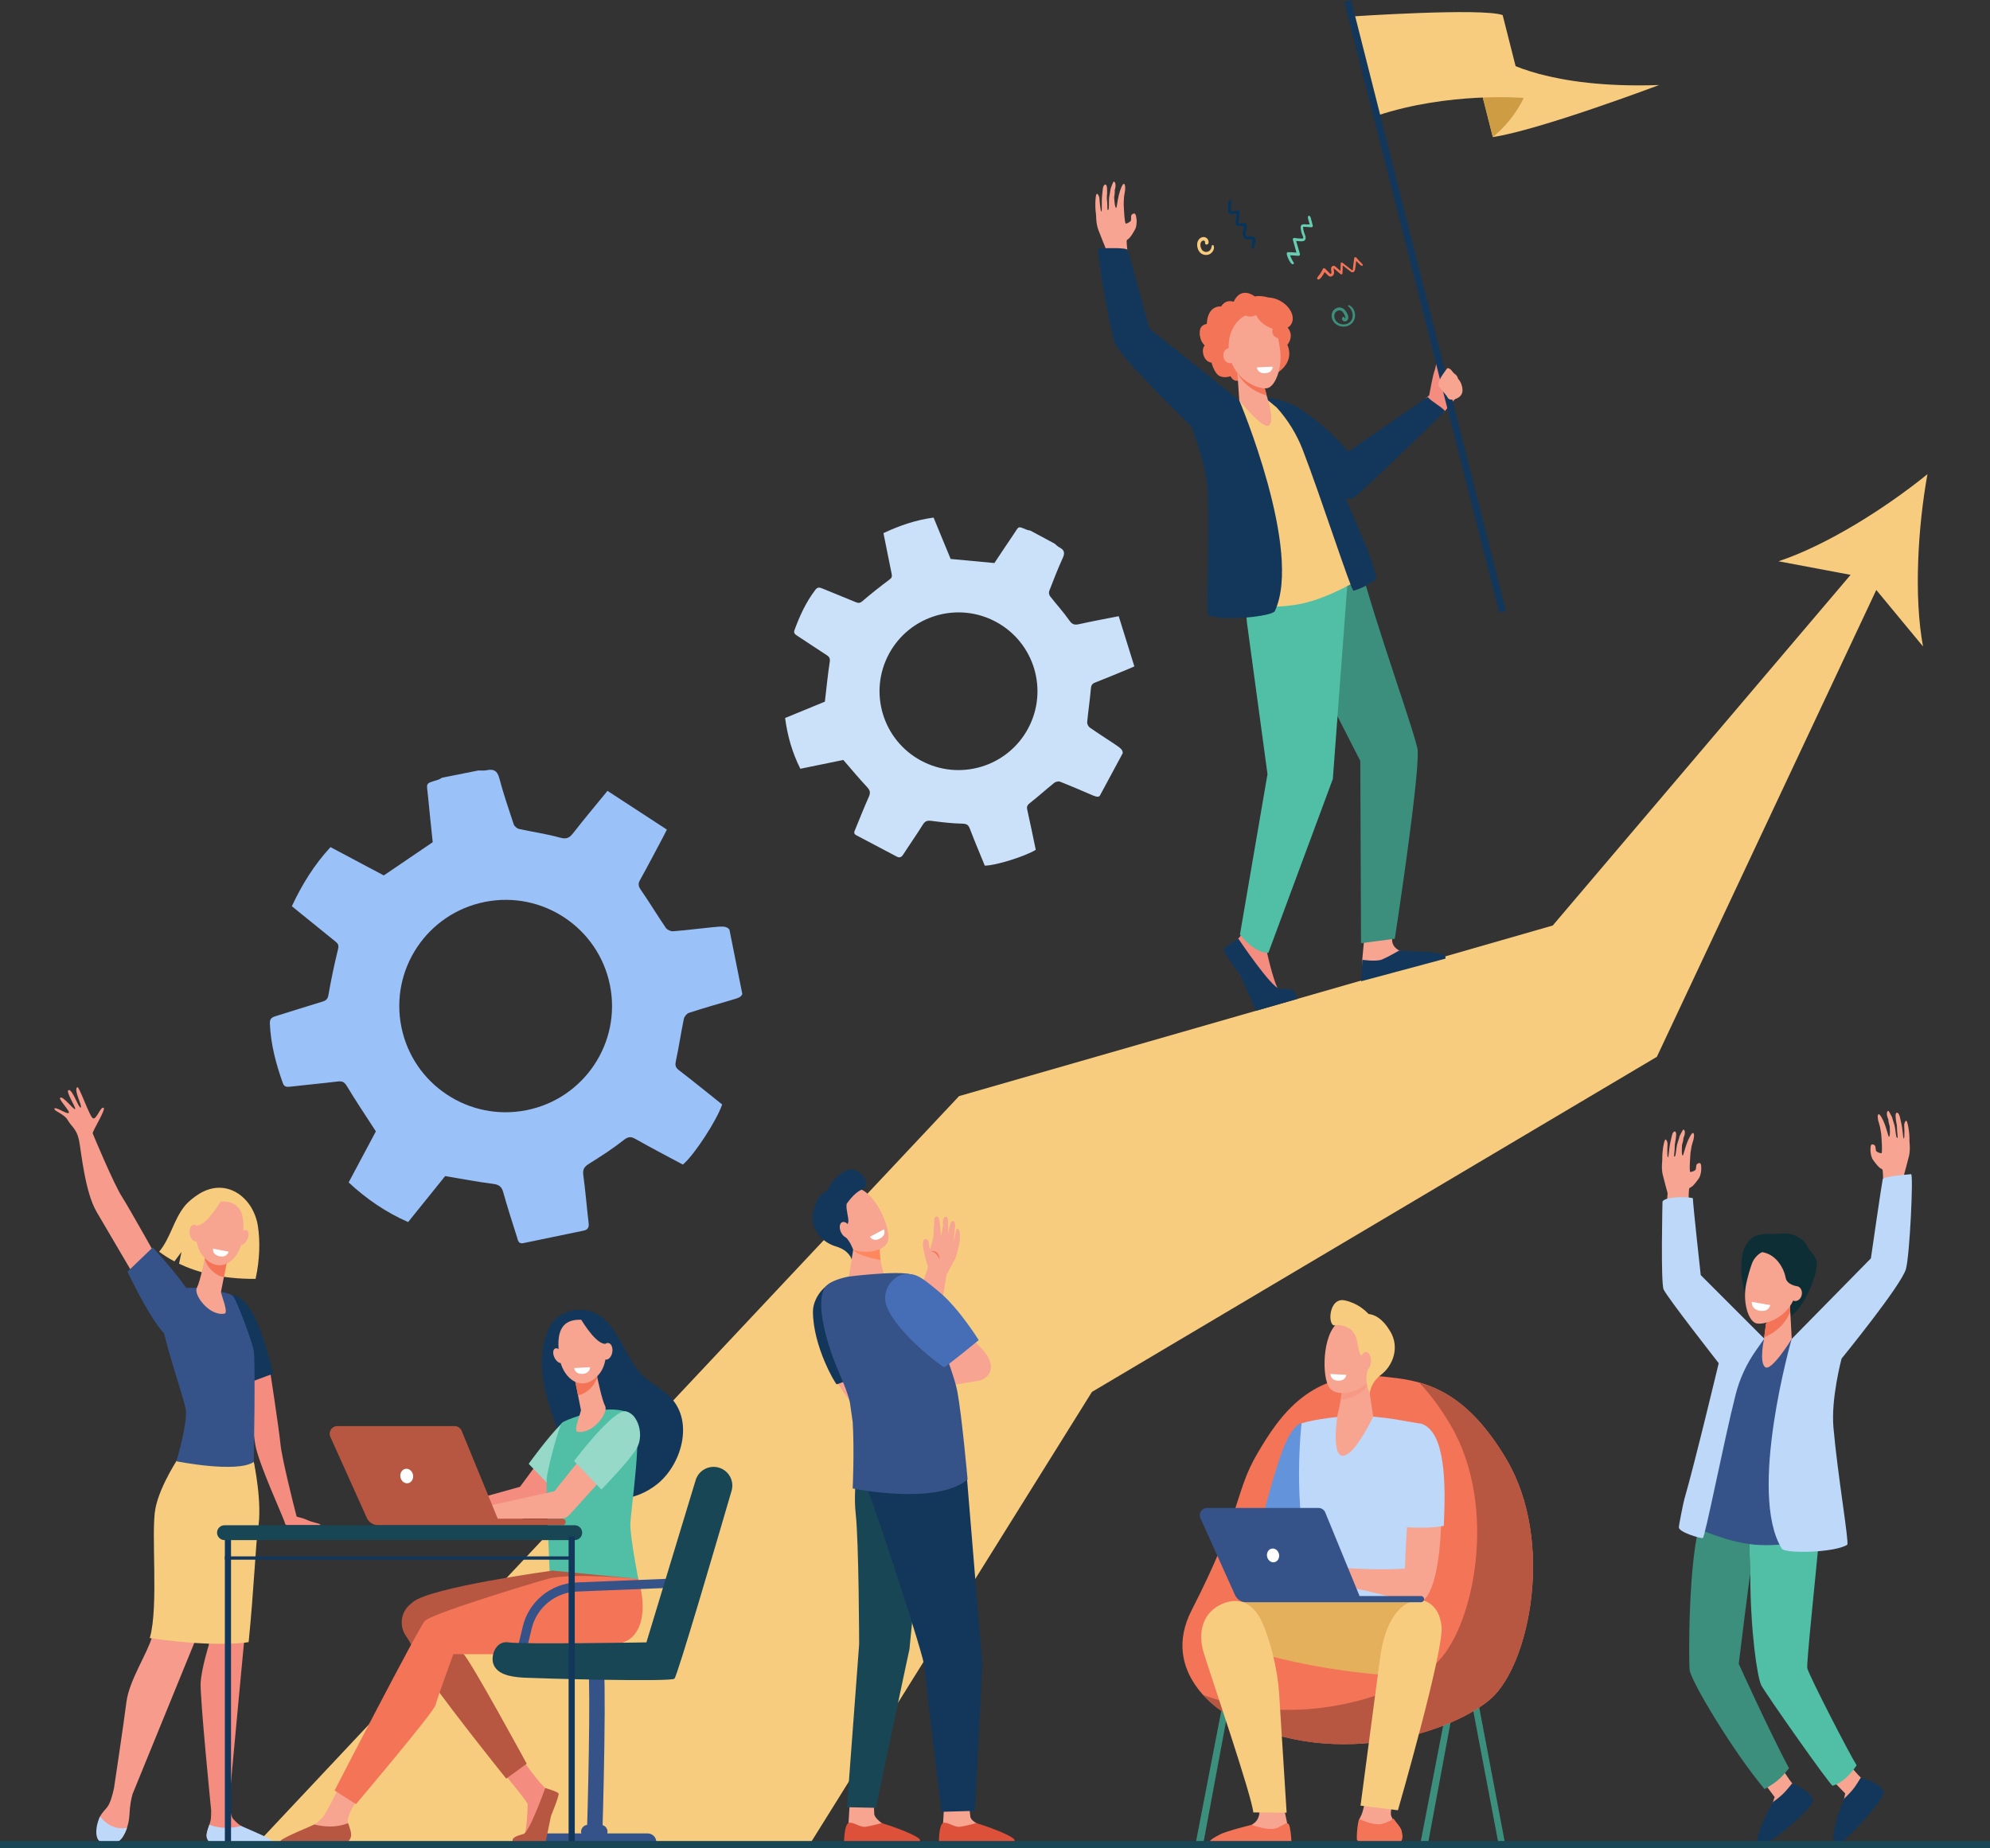 <svg width="576" height="535" viewBox="0 0 576 535" fill="none" xmlns="http://www.w3.org/2000/svg">
<rect x="0" y="0" width="576" height="535" fill="#333333" stroke="none"/>
<g clip-path="url(#clip0_16263_2)">
<path d="M557.891 137.273C545.885 147.019 528.827 157.834 514.778 162.489L535.649 166.415L449.437 267.932L277.603 317.314L74.254 533.868L234.437 533.812L316.056 402.955L479.578 305.94L543.085 170.795L556.615 187.149C553.91 172.619 555.15 152.478 557.891 137.273Z" fill="#F7CC7F"/>
<path d="M46.794 366.525C46.794 366.525 37.482 349.855 35.215 346.311C32.947 342.767 27.045 328.685 26.835 328.129C26.625 327.574 30.899 320.911 29.946 320.684C28.993 320.456 27.936 324.198 26.918 323.749C25.9 323.303 22.925 314.296 22.345 314.743C21.259 315.579 23.949 320.329 23.369 320.631C22.789 320.929 21.037 315.402 19.9 315.564C18.763 315.727 22.061 320.631 21.744 321.062C21.427 321.494 18.003 316.877 17.384 317.861C17.046 318.396 20.533 321.893 19.864 322.221C19.195 322.549 16.096 320.291 15.768 320.941C15.439 321.591 18.636 322.484 19.589 324.24C20.545 325.995 22.17 326.755 22.848 330.003C23.526 333.252 24.532 345.016 27.995 350.886C31.456 356.753 39.069 369.744 39.069 369.744L46.794 366.525Z" fill="#F79C8D"/>
<path d="M44.217 361.122C44.217 361.122 54.517 372.209 56.05 376.678C57.584 381.148 54.559 387.538 50.379 387.819C46.203 388.097 36.905 368.139 36.905 368.139L44.217 361.122Z" fill="#355389"/>
<path d="M92.739 441.393C91.99 440.766 91.082 441.05 88.48 439.85C87.977 439.616 86.651 439.247 86.056 439.129C85.943 439.105 85.857 439.022 85.828 438.913C85.037 435.924 81.571 422.103 81.189 418.119C80.802 414.043 78.167 396.766 77.768 394.138C77.741 393.961 77.564 393.846 77.389 393.893L69.826 395.998C69.672 396.042 69.577 396.196 69.613 396.355C70.081 398.415 72.987 411.344 73.84 417.888C74.521 423.105 82.302 439.841 82.459 440.911C82.459 440.92 82.462 440.932 82.462 440.94C82.51 441.263 82.785 441.502 83.111 441.502C85.031 441.502 91.185 441.499 91.538 441.502C91.863 441.505 92.976 441.588 92.739 441.393Z" fill="#F48C7F"/>
<path d="M75.903 386.681C71.881 374.491 67.378 375.011 67.378 375.011L70.859 400.638C73.343 399.961 76.581 398.451 79.061 397.75C78.239 393.893 76.895 389.681 75.903 386.681Z" fill="#13375B"/>
<path d="M74.654 354.986C73.423 346.97 66.159 341.206 58.563 345.096C56.856 345.971 54.544 347.744 53.363 349.257C50.172 353.345 49.358 358.397 46.063 362.363C47.274 363.28 48.736 364.24 50.48 365.166L52.531 362.434L51.824 365.842C56.924 368.278 64.125 370.291 73.973 370.232C75.213 364.663 75.311 359.26 74.654 354.986Z" fill="#F7CC7F"/>
<path d="M77.022 532.68C75.862 531.825 74.927 531.264 71.224 529.47C70.981 529.351 70.102 528.793 69.785 528.601C68.98 528.11 68.175 527.335 67.479 526.561C66.816 525.822 66.499 523.452 66.351 521.563C66.733 517.342 72.855 449.666 74.148 442.341C75.48 434.78 73.45 423.244 73.45 423.244L68.722 421.465L59.748 452.524L60.455 476.165C60.455 476.165 58.345 482.978 58.078 487.051C57.812 491.124 61.127 524.179 61.127 524.179C61.127 525.361 61.08 526.431 60.949 527.099C60.707 528.335 59.351 530.879 59.973 532.044C60.594 533.209 61.305 533.498 61.305 533.498L77.431 533.758C78.31 533.767 77.73 533.203 77.022 532.68Z" fill="#F48C7F"/>
<path d="M52.549 420.814C52.549 420.814 46.949 429.25 45.617 436.229C44.285 443.21 46.596 464.664 44.03 473.812C42.642 478.763 37.379 486.412 36.58 492.812C35.781 499.211 32.995 517.679 32.995 517.679C32.575 519.618 31.915 522.015 31.059 523.132C30.535 523.815 29.579 524.678 28.949 525.911C27.972 527.832 28.511 530.69 29.233 532.263C29.603 533.07 29.206 533.07 30.05 533.33C32.548 534.101 35.203 532.801 36.269 530.41C36.864 529.074 37.385 527.288 37.488 525.042C37.601 522.659 37.974 520.768 38.37 519.367L56.27 475.523L69.228 437.686L72.547 418.198L52.549 420.814Z" fill="#F79C8D"/>
<path d="M36.754 529.147C32.88 529.854 30.304 527.587 28.961 525.887C27.975 527.811 27.495 530.681 28.221 532.26C28.857 533.652 30.722 533.611 32.19 533.667C33.741 533.726 34.943 532.863 35.712 531.509C36.074 530.88 36.444 530.093 36.754 529.147Z" fill="#BED8FA"/>
<path d="M69.785 528.598C65.519 529.694 62.367 528.949 60.606 528.237C60.15 529.526 59.549 531.146 59.869 532.08C60.259 533.223 60.819 533.481 61.31 533.492C65.206 533.596 75.577 533.735 78.549 533.773C78.964 533.779 79.192 533.294 78.925 532.975C78.185 532.094 70.101 528.793 69.785 528.598Z" fill="#BED8FA"/>
<path d="M56.181 475.606C56.515 475.63 56.853 475.651 57.19 475.671C57.208 475.671 57.226 475.674 57.243 475.674C57.575 475.695 57.909 475.713 58.244 475.73C58.264 475.73 58.285 475.733 58.306 475.733C58.641 475.751 58.978 475.766 59.315 475.781C59.333 475.781 59.351 475.781 59.366 475.784C59.709 475.798 60.052 475.81 60.396 475.822C64.217 475.946 68.938 475.899 71.969 475.385C73.514 459.946 74.089 445.856 74.66 442.738C76.045 435.174 73.452 423.238 73.452 423.238L72.215 423.017L72.999 418.595L52.205 421.214C52.205 421.214 46.383 429.649 44.998 436.628C43.613 443.61 46.016 465.063 43.349 474.211C43.34 474.214 49.278 475.139 56.181 475.606Z" fill="#F7CC7F"/>
<path d="M57.083 372.821C57.083 372.821 49.669 372.348 46.735 375.549C43.802 378.747 53.241 404.058 53.774 408.131C54.307 412.204 51.057 423.031 51.057 423.031C51.057 423.031 68.474 426.54 73.449 423.241C73.449 423.241 73.982 393.958 73.449 391.049C72.916 388.141 68.471 376.312 67.405 375.147C66.339 373.986 57.083 372.821 57.083 372.821Z" fill="#355389"/>
<path d="M59.549 362.907C59.549 362.907 59.511 363.126 59.443 363.498C59.111 365.284 57.839 371.201 56.98 372.827C55.941 374.792 60.538 381.065 64.963 380.299C66.28 380.072 63.85 374.538 63.966 373.953C64.191 372.83 64.493 371.299 64.803 369.729C64.978 368.842 65.156 367.947 65.321 367.102C65.795 364.704 66.18 362.742 66.18 362.742L59.549 362.907Z" fill="#F7A491"/>
<path d="M59.443 363.498C59.511 363.126 59.549 362.907 59.549 362.907L66.179 362.742C66.179 362.742 65.795 364.701 65.321 367.102C65.155 367.941 64.981 368.834 64.806 369.714C63.782 369.564 62.713 369.064 61.642 368.127C60.472 367.104 59.706 365.872 59.244 364.557C59.324 364.137 59.392 363.773 59.443 363.498Z" fill="#F47458"/>
<path d="M64.013 347.824C64.013 347.824 60.887 347.463 58.931 349.999C56.971 352.535 54.861 360.377 59.727 364.639C64.593 368.902 69.4 364.078 70.114 358.961C70.824 353.842 71.102 347.641 64.013 347.824Z" fill="#F7A491"/>
<path d="M71.552 358.884C70.972 360.014 69.995 360.64 69.373 360.282C68.752 359.925 68.719 358.719 69.299 357.587C69.879 356.458 70.856 355.831 71.478 356.189C72.1 356.546 72.132 357.755 71.552 358.884Z" fill="#F7A491"/>
<path d="M64.362 346.987C64.362 346.987 60.189 354.445 57.202 354.788C54.215 355.131 53.825 359.094 53.825 359.094C53.825 359.094 54.893 349.964 57.85 348.205C60.804 346.444 64.362 346.987 64.362 346.987Z" fill="#F7CC7F"/>
<path d="M57.983 356.662C58.226 357.986 57.738 359.201 56.891 359.375C56.044 359.549 55.162 358.615 54.92 357.291C54.677 355.967 55.165 354.752 56.012 354.578C56.858 354.403 57.741 355.337 57.983 356.662Z" fill="#F7A491"/>
<path d="M61.663 361.471L66.18 362.357C66.18 362.357 65.738 364.051 63.74 363.717C61.304 363.312 61.663 361.471 61.663 361.471Z" fill="white"/>
<path d="M433.841 534.324L435.694 533.974L427.645 491.589L425.793 491.939L433.841 534.324Z" fill="#3C8F7C"/>
<path d="M348.14 534.515H345.911L354.217 491.579L356.067 491.931L348.14 534.515Z" fill="#3C8F7C"/>
<path d="M413.186 534.515H410.96L419.263 491.579L421.113 491.931L413.186 534.515Z" fill="#3C8F7C"/>
<path d="M368.442 534.515L370.251 534.539L362.288 491.771L360.438 492.123L368.442 534.515Z" fill="#184655"/>
<path d="M400.502 398.528C410.391 399.586 423.19 400.7 436.04 422.476C450.082 446.273 442.691 481.819 431.606 491.697C420.523 501.576 384.323 513.771 353.891 495.513C353.891 495.513 335.515 484.447 344.946 466.082C359.456 437.822 357.408 431.928 363.896 420.853C370.384 409.777 379.51 396.284 400.502 398.528Z" fill="#F47458"/>
<path d="M436.04 422.476C427.269 407.614 418.525 402.379 410.711 400.213C413.733 403.337 416.797 407.354 419.863 412.553C433.906 436.35 426.514 471.897 415.429 481.775C405.599 490.536 376.02 501.115 348.226 490.663C351.082 493.82 353.891 495.514 353.891 495.514C384.323 513.772 420.52 501.576 431.606 491.698C442.691 481.819 450.082 446.273 436.04 422.476Z" fill="#B75742"/>
<path d="M368.75 434.698L366.208 442.315L373.957 439.27L368.75 434.698Z" fill="#F79C8D"/>
<path d="M376.736 412.036C376.218 412.056 374.804 412.529 372.735 416.419C370.091 421.391 366.229 436.406 366.229 436.406L377.758 440.68L379.238 437.547L381.677 413.419C381.68 413.419 376.882 412.03 376.736 412.036Z" fill="#6394DB"/>
<path d="M391.977 409.872C388.68 409.875 380.522 410.833 376.736 412.039C376.736 412.039 373.954 435.83 379.24 453.908C380.424 457.954 378.261 470.685 378.261 470.685L412.425 470.235C412.425 470.235 408.378 439.463 409.903 434.491C411.427 429.519 411.463 412.198 411.463 412.198C411.463 412.198 411.229 412.163 403.788 410.883C400.318 410.286 395.497 409.869 391.977 409.872Z" fill="#BED8FA"/>
<path d="M395.958 514.842C395.958 514.842 395.204 523.523 393.812 525.926C392.424 528.329 393.886 532.417 393.957 532.978C394.028 533.54 396.882 534.341 401.417 533.859C405.951 533.377 405.877 532.337 405.513 530.655C405.149 528.973 402.734 526.81 402.589 525.205C402.444 523.603 403.977 517.833 403.977 517.833L395.958 514.842Z" fill="#F7A491"/>
<path d="M382.117 463.52C382.117 463.52 358.535 462.216 353.269 465.391C348.003 468.566 354.222 475.083 354.222 475.083C354.222 475.083 373.421 483.392 405.564 485.236C413.174 485.674 413.831 465.486 412.407 463.816C410.983 462.143 382.117 463.52 382.117 463.52Z" fill="#E5B05C"/>
<path d="M401.985 534.536C406.656 534.042 406.076 531.758 405.7 530.025C405.463 528.941 404.125 527.661 403.326 526.452C402.909 526.783 402.231 527.368 400.203 527.962C398.099 528.58 395.21 527.356 393.371 526.588C392.717 529.015 392.685 532.112 392.747 532.582C392.821 533.162 397.317 535.03 401.985 534.536Z" fill="#F47458"/>
<path d="M399.407 480.309C398.466 487.406 393.801 522.728 393.801 522.728L404.625 524.064C404.625 524.064 417.937 477.959 417.256 470.906C416.572 463.854 411.59 463.26 411.59 463.26C411.59 463.26 401.902 461.528 399.407 480.309Z" fill="#F7CC7F"/>
<path d="M411.836 414.844C408.642 413.652 407.079 442.294 406.647 454.082C400.99 454.623 391.131 454.085 388.677 453.902C387.522 453.816 384.861 452.843 383.713 452.696C382.535 452.542 381.469 452.462 380.892 452.563C380.679 452.598 374.783 454.998 374.279 455.524C373.655 456.178 371.962 457.824 372.249 458.536C372.536 459.249 375.502 456.553 375.502 456.553L376.952 455.743C375.147 457.499 371.704 459.81 372.201 460.65C372.684 461.471 375.792 459.125 378.003 457.525C376.106 459.231 373.747 462.287 374.288 462.763C374.777 463.192 377.458 459.657 380.327 458.637C381.389 458.258 382.449 459.305 383.284 459.432C383.899 459.524 384.847 459.722 385.45 459.553L388.555 458.678C389.612 458.773 389.639 459.396 390.707 459.621C391.948 459.884 393.981 460.159 395.559 460.543C404.652 462.754 407.683 463.78 410.468 463.78C418.895 463.774 419.387 417.661 411.836 414.844Z" fill="#F7A491"/>
<path d="M417.898 441.733C418.496 429.655 418.41 414.773 411.608 412.234C408.923 411.232 404.193 417.256 405.043 441.978C408.674 442.277 414.005 442.516 417.898 441.733Z" fill="#BED8FA"/>
<path d="M364.304 522.27C364.304 522.27 365.249 525.284 363.558 527.277C361.868 529.269 354.838 531.226 353.918 532.304C352.994 533.383 353.065 534.303 353.065 534.303L372.791 533.762L372.575 527.832L371.666 523.573L364.304 522.27Z" fill="#F7A491"/>
<path d="M362.333 528.27C362.333 528.27 367.4 530.309 369.848 529.103C372.296 527.897 372.222 527.56 372.93 528.01C373.637 528.459 373.892 534.518 373.892 534.518L351.712 534.666C350.17 534.631 349.389 533.498 350.644 532.532C351.502 531.867 352.497 531.423 353.062 531.101C354.797 530.111 362.333 528.27 362.333 528.27Z" fill="#F47458"/>
<path d="M365.053 469.083C363.529 465.891 360.063 461.732 353.962 464.238C348.143 466.627 346.583 472.494 348.418 478.503C350.253 484.512 362.339 519.84 362.762 524.696L372.412 524.761C372.412 524.761 370.66 496.787 370.227 490.028C369.81 483.519 367.691 474.607 365.053 469.083Z" fill="#F7CC7F"/>
<path d="M349.389 436.545H381.644C382.497 436.545 383.266 437.059 383.589 437.849L393.52 462.039H411.303C411.801 462.039 412.203 462.441 412.203 462.937C412.203 463.434 411.801 463.836 411.303 463.836H360.69C359.299 463.836 358.038 463.02 357.467 461.752L347.465 439.507C346.843 438.115 347.862 436.545 349.389 436.545Z" fill="#355389"/>
<path d="M366.755 450.63C366.974 451.717 367.922 452.442 368.875 452.252C369.828 452.063 370.423 451.026 370.207 449.941C369.991 448.856 369.04 448.129 368.087 448.318C367.131 448.507 366.536 449.545 366.755 450.63Z" fill="white"/>
<path d="M395.896 399.675L397.474 410.061C397.474 410.061 391.711 422.428 388.268 421.355C385.382 420.457 387.158 409.511 387.158 409.511C387.158 409.511 388.733 403.635 388.259 400.694C387.792 397.753 395.896 399.675 395.896 399.675Z" fill="#F7A491"/>
<path opacity="0.2" d="M388.262 400.694C387.792 397.753 395.896 399.672 395.896 399.672L396.026 400.532C395.79 401.108 395.5 401.602 395.147 401.98C393.336 403.925 390.506 405.095 388.058 405.184C388.304 403.6 388.455 401.9 388.262 400.694Z" fill="#F47458"/>
<path d="M397.228 384.978C397.456 384.896 399.064 396.807 396.015 400.088C392.963 403.366 387.019 404.439 384.888 401.856C382.529 399.001 382.648 386.196 387.392 382.824C392.137 379.451 397.228 384.978 397.228 384.978Z" fill="#F7A491"/>
<path d="M389.198 376.451C392.863 377.199 395.239 379.433 396.11 380.388C397.773 380.583 400.038 381.502 402.373 385.366C405.247 390.116 403.125 395.377 399.78 397.96C396.435 400.544 396.483 403.523 396.483 403.523L395.953 401.98C395.562 400.813 395.402 399.571 395.532 398.347C395.609 397.611 395.769 396.816 396.074 396.163C396.879 394.44 394.346 393.293 393.635 391.859C393.088 390.754 393.061 388.227 392.2 386.403L391.169 385.008C391.169 385.008 388.796 383.163 386.475 383.684C384.16 384.204 384.492 375.493 389.198 376.451Z" fill="#F7CC7F"/>
<path d="M393.795 393.979C393.771 395.433 394.431 396.621 395.272 396.636C396.113 396.651 396.814 395.483 396.838 394.029C396.862 392.575 396.202 391.386 395.361 391.372C394.52 391.36 393.819 392.524 393.795 393.979Z" fill="#F7A491"/>
<path d="M389.675 398.007L385.078 397.771C385.078 397.771 385.092 399.521 387.111 399.683C389.574 399.881 389.675 398.007 389.675 398.007Z" fill="white"/>
<path d="M481.28 340.1C481.783 342.157 482.686 345.412 482.686 345.412C482.615 346.307 482.349 350.029 482.035 354.59L488.748 351.906C488.748 351.906 488.668 344.472 488.967 344.017C489.222 343.632 489.645 344.111 491.705 341.17C492.3 340.322 492.41 338.806 492.41 338.806C492.41 338.806 492.531 336.938 492.114 336.766C491.693 336.592 491.214 336.87 491.06 337.195C490.909 337.517 490.947 338.268 490.796 338.593C490.645 338.915 489.675 339.305 489.263 339.284C488.852 339.264 489.313 333.763 489.313 333.763C489.313 333.763 489.541 332.202 489.657 331.691C489.754 331.256 490.151 329.98 490.151 329.98C490.151 329.98 490.616 328.126 490.042 327.987C489.701 327.905 488.837 329.409 488.245 331.005C487.605 332.726 487.244 334.549 487.061 334.523C486.632 334.466 486.86 331.449 486.86 331.449C486.86 331.449 487.286 330.065 487.277 329.415C487.679 328.617 487.949 327.133 487.238 327.012C487.108 326.988 486.17 328.871 486.17 328.871C486.17 328.871 485.803 330.198 485.587 330.816C485.208 331.91 485.152 333.636 484.953 334.396C484.791 335.028 484.64 334.768 484.571 334.795C484.518 334.815 484.61 333.943 484.717 332.74C484.77 332.137 484.699 331.44 484.867 330.751C485.024 330.113 485.113 329.202 485.155 328.649C485.27 327.089 484.284 327.248 483.947 328.676C483.817 329.22 483.681 329.811 483.544 330.414C483.015 332.752 483.029 335.007 482.778 335.025C482.449 335.049 482.665 330.946 482.665 330.946C482.665 330.946 482.162 328.676 481.662 330.784C481.082 333.231 481.144 335.223 481.15 335.312C481.209 335.909 480.777 338.043 481.28 340.1Z" fill="#F8A492"/>
<path d="M552.548 334.679C552.045 336.737 551.142 339.991 551.142 339.991C551.213 340.887 551.479 344.608 551.793 349.169L545.08 346.485C545.08 346.485 545.16 339.051 544.861 338.596C544.606 338.212 544.183 338.69 542.123 335.749C541.528 334.901 541.418 333.385 541.418 333.385C541.418 333.385 541.297 331.517 541.714 331.345C542.135 331.171 542.614 331.449 542.768 331.774C542.922 332.099 542.88 332.847 543.031 333.169C543.182 333.491 544.153 333.881 544.565 333.861C544.976 333.84 544.514 328.339 544.514 328.339C544.514 328.339 544.287 326.778 544.171 326.267C544.073 325.833 543.677 324.556 543.677 324.556C543.677 324.556 543.212 322.705 543.786 322.564C544.127 322.481 544.991 323.985 545.583 325.581C546.222 327.302 546.583 329.125 546.767 329.099C547.196 329.043 546.968 326.025 546.968 326.025C546.968 326.025 546.542 324.641 546.551 323.991C546.148 323.193 545.879 321.709 546.589 321.588C546.72 321.564 547.658 323.447 547.658 323.447C547.658 323.447 548.025 324.774 548.241 325.392C548.62 326.486 548.676 328.212 548.875 328.972C549.037 329.604 549.188 329.344 549.256 329.371C549.31 329.391 549.218 328.519 549.111 327.316C549.058 326.711 549.129 326.016 548.96 325.327C548.803 324.689 548.715 323.778 548.673 323.226C548.558 321.665 549.54 321.825 549.881 323.252C550.011 323.796 550.147 324.387 550.283 324.99C550.813 327.328 550.798 329.584 551.05 329.601C551.379 329.625 551.163 325.522 551.163 325.522C551.163 325.522 551.666 323.252 552.166 325.36C552.746 327.804 552.684 329.799 552.678 329.888C552.616 330.485 553.048 332.619 552.548 334.679Z" fill="#F8A492"/>
<path d="M534.181 509.568C534.181 509.568 537.905 514.176 538.831 514.744C539.758 515.311 538.417 522.009 535.892 522.447C534.468 522.695 533.678 521.128 533.678 521.128L534.086 519.198L528.767 513.727L534.181 509.568Z" fill="#F7A491"/>
<path d="M515 510.709C515 510.709 518.102 515.755 518.952 516.437C519.798 517.117 517.611 523.59 515.051 523.703C513.606 523.768 513.023 522.112 513.023 522.112L513.674 520.25L509.098 514.144L515 510.709Z" fill="#F7A491"/>
<path d="M518.766 516.237C518.766 516.237 516.984 518.507 516.01 519.408C514.755 520.576 513.148 521.714 513.148 521.714C513.148 521.714 511.327 525.015 510.83 526.165C509.723 528.728 508.477 531.586 508.657 533.02C508.716 533.481 509.752 533.968 510.617 533.702C514.213 532.597 523.407 524.199 524.57 521.944C525.905 519.349 518.766 516.237 518.766 516.237Z" fill="#13375B"/>
<path d="M492.519 439.374C492.854 438.44 493.173 437.577 493.484 436.764C497.308 437.597 501.63 438.514 506.073 439.46L506.615 455.725C506.612 454.469 503.273 481.671 503.273 481.671C503.273 481.671 511.907 500.763 517.815 511.892C515.391 514.912 514.254 515.885 510.744 517.945C501.574 506.97 489.577 486.885 489.077 483.545C488.789 481.624 488.532 450.573 492.519 439.374Z" fill="#3C8F7C"/>
<path d="M526.657 444.076C525.487 456.751 522.889 480.983 523.108 482.933C523.759 485.363 535.318 507.786 537.398 511.049C535.747 513.532 533.189 516.219 530.439 516.961C529.898 517.108 510.824 490.001 509.782 487.849C508.607 485.416 506.647 472.151 506.612 455.725L506.07 439.459C513.476 441.038 520.284 442.584 526.657 444.076Z" fill="#50BFA5"/>
<path d="M502.34 386.3L511.058 387.494C511.058 387.494 518.028 387.621 518.893 387.621C519.757 387.621 525.248 419.416 526.831 431.364C528.415 443.314 527.189 445.427 527.189 445.427C527.189 445.427 516.14 447.91 507.961 447.186C499.46 446.432 489.894 441.851 489.894 441.851C489.894 441.851 497.16 418.89 498.602 411.719C500.043 404.549 502.34 386.3 502.34 386.3Z" fill="#355389"/>
<path d="M481.206 347.839C481.206 347.839 480.647 371.512 481.541 373.321C482.84 375.954 497.477 394.632 497.477 394.632C497.477 394.632 490.486 423.85 487.546 433.938C487.25 434.955 485.939 441.517 485.939 442.158C485.939 443.577 492.123 445.377 492.86 445.271C493.517 445.176 498.913 417.383 502.358 403.783C503.524 399.175 505.528 394.821 508.266 390.934L510.661 387.535L492.273 369.132C492.273 369.132 490.006 348.649 490.006 346.949C490.012 346.503 482.1 346.169 481.206 347.839Z" fill="#BED8FA"/>
<path d="M518.594 387.624L541.522 364.294C541.522 364.294 544.716 342.232 544.943 341.401C545.165 340.585 550.86 340.145 553.154 339.92C553.891 339.849 552.77 363.419 551.671 367.368C550.375 372.035 533.044 393.299 533.044 393.299C533.044 393.299 529.939 404.818 530.685 413.265C531.928 427.297 535.276 446.601 534.678 447.204C530.952 449.548 516.652 449.799 515.746 448.342C505.75 432.271 518.594 387.624 518.594 387.624Z" fill="#BED8FA"/>
<path d="M538.621 514.572C538.621 514.572 537.144 517.049 536.294 518.072C535.199 519.387 533.749 520.723 533.749 520.723C533.749 520.723 532.367 524.229 532.02 525.435C531.251 528.119 530.377 531.358 530.741 532.759C530.857 533.209 531.849 534.069 532.665 533.537C535.818 531.485 544.245 521.882 545.106 519.5C546.101 516.748 538.621 514.572 538.621 514.572Z" fill="#13375B"/>
<path d="M511.7 357.226C512.674 357.262 513.651 357.253 514.625 357.167C515.723 357.07 517.126 356.999 517.931 357.17C519.627 357.528 522.318 358.728 523.214 360.948C524.333 363.711 528.332 363.3 523.593 373.788C518.23 385.658 511.964 381.771 511.878 381.505C511.792 381.239 508.779 371.45 508.779 371.45C508.779 371.45 505.028 375.162 505.09 374.997C505.153 374.837 499.987 356.804 511.7 357.226Z" fill="#0E2E35"/>
<path d="M511.176 383.184L510.552 387.828C510.552 387.828 509.151 394.52 510.951 395.808C512.751 397.097 518.609 387.635 518.609 387.635L517.99 375.868L511.176 383.184Z" fill="#F7A491"/>
<path d="M518.188 379.684C516.702 383.698 513.159 386.166 510.643 387.124L511.173 383.187L517.987 375.871L518.188 379.684Z" fill="#F47458"/>
<path d="M515.953 362.561C512.6 360.64 508.317 362.301 507.056 365.902C506.508 367.468 505.904 369.451 505.439 371.659C504.321 376.968 506.076 382.676 508.491 383.137C510.907 383.598 518.241 381.419 519.937 373.903C520.982 369.259 519.47 364.574 515.953 362.561Z" fill="#F7A491"/>
<path d="M518.043 374.16C517.818 375.336 518.413 376.436 519.372 376.619C520.331 376.803 521.293 375.999 521.518 374.822C521.743 373.646 521.148 372.546 520.189 372.363C519.23 372.18 518.268 372.984 518.043 374.16Z" fill="#F7A491"/>
<path d="M520.189 372.363C520.189 372.363 517.194 372.011 516.842 369.868C516.489 367.725 514.29 362.559 509.072 362.39C503.856 362.222 514.586 360.096 514.956 360.235C515.326 360.374 519.775 362.015 519.775 362.015C519.775 362.015 522.134 366.114 522.14 366.469C522.146 366.824 521.862 370.56 521.862 370.56L520.189 372.363Z" fill="#0E2E35"/>
<path d="M512.402 377.813L507.056 376.885C507.056 376.885 506.822 378.94 509.16 379.415C512.014 379.998 512.402 377.813 512.402 377.813Z" fill="white"/>
<path d="M242.231 399.542C242.432 400.236 242.548 400.464 242.805 400.931C244.457 403.934 248.293 408.223 248.293 408.223L251.259 401.549C251.259 401.549 250.776 399.453 249.936 396.456C247.074 397.204 244.344 397.638 242.231 399.542Z" fill="#F8A492"/>
<path d="M259.239 393.754C259.239 393.754 242.693 400.869 242.157 400.733C241.813 400.644 235.37 389.876 235.301 379.75C235.269 375.074 240.135 369.446 245.561 370.56C248.293 371.122 248.251 371.878 252.292 377.746C256.335 383.61 259.239 393.754 259.239 393.754Z" fill="#13375B"/>
<path d="M273.364 521.323C273.364 521.323 272.97 527.811 272.97 527.826C272.825 528.651 272.257 530.684 272.257 531.435C272.257 534.249 285.636 529.047 282.638 527.8C282.365 527.687 280.944 526.833 280.856 525.875C280.719 524.4 280.37 521.415 280.37 521.415L273.364 521.323Z" fill="#F7A491"/>
<path d="M282.605 527.773C282.605 527.773 279.465 528.633 277.854 528.849C276.244 529.065 274.125 527.253 272.985 527.741C271.733 528.279 271.781 533.129 271.781 533.129C271.781 533.129 288.626 534.509 293.362 533.082C295.241 532.514 289.028 529.777 282.605 527.773Z" fill="#DD513A"/>
<path d="M245.993 521.323C245.993 521.323 245.6 527.811 245.6 527.826C245.455 528.651 244.886 530.684 244.886 531.435C244.886 534.249 258.265 529.047 255.267 527.8C254.995 527.687 253.153 526.195 253.062 525.237C252.926 523.762 252.997 521.412 252.997 521.412L245.993 521.323Z" fill="#F7A491"/>
<path d="M255.234 527.773C255.234 527.773 252.093 528.633 250.483 528.849C248.873 529.065 246.754 527.253 245.614 527.741C244.362 528.279 244.312 533.129 244.312 533.129C244.312 533.129 261.234 534.737 265.993 533.082C267.843 532.437 261.657 529.777 255.234 527.773Z" fill="#DD513A"/>
<path d="M250.084 403.139L261.868 386.654C261.918 386.51 262.025 386.214 262.187 385.765C262.782 384.13 264.017 380.725 265.091 377.338L265.103 377.302C265.44 376.12 266.157 374.054 266.849 372.056C267.619 369.836 268.575 367.081 268.608 366.611C268.578 366.531 268.522 366.386 268.448 366.194C268.016 365.074 267.433 362.408 267.225 361.246C267.095 360.507 266.962 358.713 267.841 358.713C269.223 358.713 268.563 360.507 269.203 361.625C269.436 360.877 269.91 359.393 270.162 357.889L270.392 354.383C270.437 354.12 270.156 352.184 271.124 352.184L271.171 352.187C272.041 352.249 272.023 354.306 272.385 357.782C272.5 357.383 272.612 356.898 272.701 356.455C272.692 356.218 272.864 355.172 272.997 354.619C272.823 353.65 272.923 352.122 273.956 352.267C274.474 352.341 274.43 354.472 274.43 354.472C274.424 354.764 274.394 357.02 274.409 357.463C274.516 356.706 274.93 353.478 275.741 353.478C276.413 353.478 276.466 354.347 276.455 355.033C276.446 355.441 276.025 358.935 276.002 359.343C276.318 358.814 276.694 355.731 277.008 355.731C278.319 355.731 277.846 360.111 277.363 361.252C277.319 361.368 277.269 361.598 277.215 361.864C277.052 362.644 276.777 363.951 276.09 365.124C275.268 366.531 274.131 368.766 273.959 369.109C273.832 369.806 273.438 372.319 272.941 375.476C272.728 376.826 272.497 378.31 272.254 379.844L272.242 379.841C272.198 380.172 271.952 381.231 271.02 385.191C269.744 390.615 269.611 390.849 269.555 390.949C269.001 391.928 256.294 409.157 255.755 409.89L255.436 410.321L250.084 403.139Z" fill="#F7A491"/>
<path d="M272.003 364.693C272.003 364.693 271.047 362.251 269.345 362.245C269.345 362.245 270.295 361.903 271.112 362.547C271.926 363.191 272.003 364.693 272.003 364.693Z" fill="#F47458"/>
<path d="M247.236 359.972L245.721 369.552C245.721 369.552 251.502 374.187 254.87 373.208C257.697 372.387 255.758 368.698 255.758 368.698C255.758 368.698 254.251 363.584 254.713 360.903C255.175 358.223 247.236 359.972 247.236 359.972Z" fill="#F7A491"/>
<path d="M248.326 362.869C249.773 363.552 252.638 364.483 254.867 364.71C254.654 363.368 254.533 361.953 254.713 360.903C254.926 359.665 253.349 359.372 251.591 359.417C249.288 359.615 247.236 359.972 247.236 359.972L246.943 361.814C247.381 362.275 247.843 362.641 248.326 362.869Z" fill="#FE875E"/>
<path d="M239.943 348.92C239.703 348.92 242.228 359.623 246.132 361.465C250.037 363.306 255.862 362.346 256.954 359.464C258.162 356.275 253.754 345.359 248.261 343.97C242.767 342.583 239.943 348.92 239.943 348.92Z" fill="#F7A491"/>
<path d="M244.46 339.09C241.34 340.887 239.907 343.55 239.428 344.644C237.963 345.338 236.193 346.837 235.343 350.88C234.298 355.852 238.016 359.683 241.956 360.835C245.895 361.988 246.505 364.592 246.505 364.592L246.952 361.79C246.952 361.79 246.076 359.349 244.756 358.128C243.439 356.907 245.38 355.128 245.552 353.676C245.682 352.559 244.859 350.39 245.037 348.554C245.037 348.554 247.227 345.241 249.385 344.422C253.067 343.024 248.462 336.784 244.46 339.09Z" fill="#13375B"/>
<path d="M246.12 355.539C246.629 356.774 246.422 358.001 245.656 358.279C244.889 358.557 243.853 357.779 243.341 356.544C242.832 355.308 243.039 354.081 243.806 353.804C244.575 353.526 245.611 354.303 246.12 355.539Z" fill="#F7A491"/>
<path d="M260.666 403.405L283.395 399.704C283.395 399.704 280.808 393.201 279.885 393.201C278.961 393.201 262.696 400.292 262.696 400.292L261.403 402.888L260.666 403.405Z" fill="#F8A492"/>
<path d="M249.024 418.967C249.024 418.967 246.757 429.912 247.68 438.215C248.604 446.515 248.678 475.999 248.678 475.999L245.152 523.177L253.52 523.36C253.52 523.36 263.442 476.206 263.256 477.418C263.072 478.627 266.583 444.219 266.583 444.219L254.755 417.936L249.024 418.967Z" fill="#184655"/>
<path d="M251.241 418.447C251.241 418.447 249.761 428.304 251.611 432.626C253.458 436.947 267.462 479.366 267.648 482.824C267.832 486.282 272.491 524.51 272.491 524.51L282.22 524.238L284.325 481.736L279.918 428.322L275.637 414.817L251.241 418.447Z" fill="#13375B"/>
<path d="M245.721 369.552C245.721 369.552 248.118 371.125 250.356 370.941C252.594 370.758 255.758 368.698 255.758 368.698L255.317 367.208C255.317 367.208 249.527 366.366 249.382 366.457C249.237 366.549 245.721 369.552 245.721 369.552Z" fill="#F7A491"/>
<path d="M271.289 392.879C271.289 392.879 279.888 400.981 283.768 399.598C287.649 398.214 289.256 393.485 279.787 386.569C271.31 380.376 271.289 392.879 271.289 392.879Z" fill="#F8A492"/>
<path d="M277.114 402.885C275.838 395.944 266.58 374.352 265.84 370.377C265.481 368.444 260.488 368.399 255.731 368.654C250.708 368.92 245.718 369.555 245.718 369.555C245.718 369.555 241.272 370.285 239.315 372.115C237.359 373.944 236.838 379.008 239.653 388.62C241.873 396.208 244.625 400.372 245.987 405.9C246.262 407.753 246.499 409.583 246.813 411.72C247.313 419.984 246.807 430.9 246.807 430.9C246.807 430.9 271.017 435.916 280.071 428.305C280.071 428.305 278.423 409.993 277.114 402.885Z" fill="#355389"/>
<path d="M283.289 387.964C283.289 387.964 273.79 395.794 273.234 395.794C272.876 395.794 259.677 386.099 256.631 378.133C254.947 373.729 258.481 368.801 262.516 368.819C265.313 368.831 266.556 369.549 272.1 374.219C277.644 378.887 283.289 387.964 283.289 387.964Z" fill="#466EB6"/>
<path d="M322.417 215.274C320.094 213.707 317.714 212.224 315.423 210.613C315.005 210.317 314.635 209.566 314.683 209.064C314.985 205.836 315.47 202.623 315.751 199.395C315.831 198.455 316.044 197.962 316.95 197.61C320.132 196.369 323.279 195.041 326.437 193.741C326.949 193.531 327.452 193.3 328.337 192.919C326.828 188.078 325.339 183.292 323.808 178.386C319.741 179.192 316.036 179.863 312.359 180.688C311.063 180.978 310.358 180.83 309.524 179.63C307.819 177.18 305.773 174.966 303.938 172.601C303.657 172.237 303.535 171.507 303.698 171.085C304.947 167.857 306.194 164.62 307.635 161.478C308.328 159.971 307.981 159.158 306.629 158.455C306.108 158.186 305.684 157.727 305.217 157.355C302.881 156.102 300.543 154.846 298.208 153.592C297.914 153.533 297.601 153.521 297.328 153.409C294.478 152.244 295.028 152.268 293.409 154.645C291.438 157.538 289.514 160.467 287.824 162.998C283.458 162.59 279.376 162.208 275.161 161.815C273.566 157.949 271.899 153.906 270.221 149.838C265.076 150.53 260.349 152.147 255.711 154.343C256.513 158.336 257.283 162.229 258.085 166.119C258.23 166.817 258.185 167.239 257.502 167.751C254.82 169.755 252.186 171.827 249.649 174.008C248.918 174.638 248.447 174.641 247.663 174.309C244.418 172.947 241.145 171.661 237.898 170.313C237.09 169.979 236.569 170.003 235.971 170.792C233.289 174.327 231.463 178.282 229.962 182.42C229.666 183.239 230.06 183.594 230.678 183.996C233.543 185.855 236.364 187.785 239.241 189.623C240.07 190.153 240.325 190.611 240.159 191.681C239.588 195.378 239.23 199.109 238.756 203.126C235.237 204.574 231.241 206.217 227.248 207.861C227.931 213.095 229.337 217.94 231.658 222.557C236.015 221.661 240.257 220.792 244.096 220.003C246.49 222.761 248.651 225.38 250.972 227.851C251.848 228.785 252.005 229.488 251.493 230.641C250.125 233.712 248.879 236.836 247.615 239.952C247.367 240.567 246.875 241.285 247.837 241.793C251.753 243.857 255.666 245.926 259.583 247.989C260.414 248.426 260.941 248.148 261.444 247.365C263.318 244.451 265.322 241.619 267.145 238.678C267.85 237.543 268.605 237.499 269.786 237.658C272.701 238.048 275.638 238.385 278.574 238.45C279.838 238.48 280.302 238.808 280.729 239.931C282.099 243.54 283.615 247.096 285.044 250.599C288.179 250.599 296.719 247.927 299.797 246.017C298.992 242.175 298.216 238.282 297.334 234.413C297.112 233.446 297.402 233.029 298.142 232.447C300.534 230.567 302.793 228.519 305.166 226.615C305.566 226.296 306.377 226.119 306.833 226.296C309.728 227.428 312.584 228.661 315.441 229.893C317.036 230.582 317.678 230.866 318.291 230.458L324.978 218.038C324.992 217.018 324.297 216.542 322.417 215.274ZM297.565 210.92C291.589 222.022 277.73 226.181 266.613 220.213C255.495 214.242 251.33 200.406 257.306 189.304C263.283 178.202 277.141 174.043 288.259 180.011C299.377 185.979 303.544 199.818 297.565 210.92Z" fill="#CAE1F9"/>
<path d="M206.096 268.443C202.336 268.809 198.592 269.306 194.827 269.596C194.14 269.649 193.107 269.182 192.728 268.623C190.266 265.014 188.013 261.263 185.527 257.669C184.804 256.623 184.6 255.931 185.237 254.79C187.471 250.776 189.6 246.7 191.76 242.645C192.11 241.988 192.438 241.317 193.027 240.162C187.3 236.429 181.637 232.737 175.833 228.953C172.304 233.275 169.034 237.153 165.926 241.155C164.83 242.568 163.969 243.017 162.072 242.485C158.194 241.4 154.168 240.856 150.232 239.975C149.628 239.839 148.873 239.183 148.681 238.604C147.204 234.182 145.715 229.757 144.51 225.256C143.933 223.095 142.876 222.548 140.866 222.98C140.094 223.145 139.262 223.033 138.457 223.048C134.952 223.748 131.448 224.449 127.946 225.146C127.591 225.338 127.256 225.593 126.877 225.711C122.917 226.946 123.509 226.5 123.87 230.354C124.311 235.051 124.829 239.739 125.249 243.812C120.365 247.131 115.801 250.235 111.086 253.436C106.104 250.788 100.9 248.021 95.664 245.237C90.919 250.362 87.4 256.093 84.472 262.348C88.735 265.806 92.885 269.188 97.058 272.54C97.807 273.143 98.127 273.615 97.855 274.736C96.792 279.113 95.839 283.526 95.081 287.963C94.862 289.243 94.377 289.648 93.278 289.979C88.741 291.344 84.236 292.813 79.704 294.2C78.579 294.543 78.055 295.015 78.114 296.348C78.369 302.316 79.873 307.988 81.871 313.569C82.267 314.674 82.981 314.704 83.969 314.589C88.542 314.063 93.127 313.649 97.698 313.093C99.015 312.934 99.669 313.191 100.418 314.441C103.002 318.771 105.838 322.948 108.795 327.526C106.385 332.046 103.65 337.177 100.915 342.305C106.122 347.153 111.746 350.978 118.128 353.783C121.884 349.118 125.539 344.581 128.849 340.473C133.706 341.283 138.199 342.152 142.731 342.725C144.445 342.941 145.212 343.538 145.667 345.175C146.887 349.535 148.278 353.848 149.646 358.163C149.915 359.017 150.021 360.182 151.457 359.883C157.297 358.672 163.137 357.466 168.974 356.251C170.215 355.994 170.519 355.252 170.371 354.007C169.815 349.376 169.46 344.72 168.823 340.1C168.578 338.318 169.327 337.623 170.688 336.778C174.051 334.685 177.387 332.516 180.492 330.071C181.83 329.016 182.593 328.963 184.002 329.761C188.528 332.332 193.157 334.727 197.651 337.139C200.904 334.452 207.475 324.358 209.029 319.738C204.891 316.439 200.738 313.061 196.496 309.8C195.434 308.985 195.377 308.308 195.647 307.066C196.514 303.064 197.1 299.003 197.929 294.992C198.068 294.318 198.758 293.44 199.385 293.233C203.364 291.927 207.389 290.759 211.415 289.592C213.664 288.938 214.576 288.684 214.857 287.732L211.128 269.108C210.266 268.047 209.136 268.147 206.096 268.443ZM176.549 285.22C179.885 301.87 169.072 318.065 152.398 321.393C135.728 324.724 119.507 313.927 116.174 297.277C112.838 280.63 123.651 264.432 140.325 261.104C156.995 257.775 173.213 268.57 176.549 285.22Z" fill="#9BC1F9"/>
<path d="M174.352 531.007L169.88 530.989C170.469 511.498 170.99 481.899 170.004 480.238C170.007 480.244 170.069 480.344 170.303 480.462L173.932 479.517C174.518 479.812 174.873 479.99 174.995 488.278C175.057 492.543 175.033 498.434 174.924 505.785C174.737 518.297 174.358 530.88 174.352 531.007Z" fill="#355389"/>
<path d="M187.459 530.767H157.282C155.891 530.767 154.766 531.893 154.766 533.28C154.766 533.522 154.964 533.72 155.207 533.72H189.537C189.78 533.72 189.978 533.522 189.978 533.28C189.975 531.893 188.847 530.767 187.459 530.767Z" fill="#355389"/>
<path d="M173.864 528.29H170.17C169.078 528.29 168.19 529.177 168.19 530.268C168.19 531.361 169.078 532.245 170.17 532.245H173.867C174.959 532.245 175.847 531.358 175.847 530.268C175.844 529.174 174.959 528.29 173.864 528.29Z" fill="#355389"/>
<path d="M66.869 444.815H65.085V533.664H66.869V444.815Z" fill="#13375B"/>
<path d="M156.868 395.658C156.705 391.709 157.285 387.81 159.055 384.133C160.577 380.97 164.345 379.176 167.779 379.17C178.686 379.155 180.071 393.544 187.013 399.095C189.135 400.792 191.506 402.172 193.513 404.002C200.925 410.756 197.586 423.256 190.781 429.179C186.056 433.288 178.636 435.623 172.813 432.41C169.774 430.734 167.468 427.947 165.825 424.893C163.492 420.56 161.989 415.559 160.331 410.939C158.564 406.024 157.087 400.907 156.868 395.658Z" fill="#13375B"/>
<path d="M126.779 437.033L150.513 430.427C150.513 430.427 155.512 423.72 161.944 414.722C164.049 416.8 165.215 419.996 167.334 422.053L151.626 439.403C151.06 440.03 150.255 440.388 149.409 440.391L127.599 440.465L120.137 441.059V436.288L126.779 437.033Z" fill="#F48C7F"/>
<path d="M160.947 432.002C160.947 432.002 169.093 423.661 171.188 420.04C173.284 416.416 169.762 418.775 166.162 417.823C164.801 417.463 165.144 409.488 162.569 412.08C158.342 416.333 153.029 423.77 153.029 423.77L160.947 432.002Z" fill="#96D9C9"/>
<path d="M172.526 408.418C172.526 408.418 179.837 406.975 183.17 409.76C186.506 412.544 182.457 437.284 182.46 441.387C182.463 445.489 184.751 457.076 184.751 457.076C184.751 457.076 162.595 460.948 159.076 454.791C159.076 454.791 158.075 431.331 158.223 428.381C158.371 425.431 161.657 413.366 162.566 412.074C163.474 410.785 172.526 408.418 172.526 408.418Z" fill="#50BFA5"/>
<path d="M172.573 397.127C172.573 397.127 172.612 397.345 172.68 397.718C173.012 399.5 174.287 405.409 175.152 407.035C176.194 408.997 171.582 415.261 167.145 414.495C165.825 414.267 168.261 408.74 168.145 408.155C167.92 407.035 167.615 405.506 167.305 403.937C167.13 403.053 166.952 402.155 166.784 401.312C166.31 398.918 165.922 396.958 165.922 396.958L172.573 397.127Z" fill="#F7A491"/>
<path d="M172.68 397.715C172.612 397.343 172.573 397.124 172.573 397.124L165.922 396.958C165.922 396.958 166.31 398.918 166.784 401.312C166.949 402.149 167.127 403.041 167.302 403.922C168.329 403.771 169.4 403.275 170.478 402.335C171.65 401.312 172.42 400.083 172.881 398.77C172.798 398.353 172.73 397.993 172.68 397.715Z" fill="#F47458"/>
<path d="M168.098 382.064C168.098 382.064 171.233 381.703 173.198 384.236C175.164 386.769 177.28 394.599 172.399 398.859C167.518 403.115 162.696 398.297 161.983 393.187C161.264 388.073 160.988 381.878 168.098 382.064Z" fill="#F7A491"/>
<path d="M160.535 393.11C161.118 394.239 162.095 394.863 162.72 394.505C163.344 394.147 163.377 392.941 162.794 391.815C162.211 390.686 161.234 390.062 160.609 390.42C159.988 390.775 159.952 391.981 160.535 393.11Z" fill="#F7A491"/>
<path d="M167.746 381.227C167.746 381.227 171.934 388.673 174.929 389.019C177.925 389.365 178.319 393.32 178.319 393.32C178.319 393.32 177.247 384.201 174.281 382.442C171.315 380.684 167.746 381.227 167.746 381.227Z" fill="#13375B"/>
<path d="M174.142 390.89C173.9 392.211 174.388 393.426 175.238 393.597C176.087 393.772 176.969 392.841 177.215 391.516C177.458 390.195 176.969 388.98 176.12 388.806C175.273 388.635 174.388 389.566 174.142 390.89Z" fill="#F7A491"/>
<path d="M145.963 513.541C145.963 513.541 152.688 521.592 152.733 522.293C152.777 522.994 152.466 530.64 151.667 531.341C150.868 532.041 148.518 532.538 149.273 533.327C149.844 533.924 154.237 533.794 157.146 533.634C157.996 533.587 159.061 526.818 159.399 525.822C159.887 524.377 161.077 521.123 160.633 520.115C160.417 519.624 159.381 518.616 157.922 517.673C156.386 516.683 150.516 508.525 150.516 508.525L145.963 513.541Z" fill="#F48C7F"/>
<path d="M157.821 517.626C157.821 517.626 153.304 530.321 151.537 530.936C151.066 531.098 148.817 531.512 148.391 532.505C148.263 532.804 148.391 533.806 148.391 533.806H157.803C157.803 533.806 158.993 528.21 159.464 525.754C159.464 525.754 161.956 519.748 161.678 519.204C161.403 518.657 157.821 517.626 157.821 517.626Z" fill="#B75742"/>
<path d="M105.681 517.407C105.681 517.407 100.19 525.127 100.672 527.569C100.93 528.875 102.084 530.59 101.421 531.819C100.761 533.049 100.003 533.359 100.003 533.359L82.874 533.634C81.941 533.649 82.557 533.052 83.309 532.499C84.54 531.598 85.535 531.001 89.469 529.103C89.726 528.979 90.659 528.388 90.996 528.184C91.852 527.664 92.707 526.845 93.447 526.026C94.678 524.66 100.086 513.541 100.086 513.541L105.681 517.407Z" fill="#F7A491"/>
<path d="M90.999 528.181C95.531 529.34 98.879 528.55 100.752 527.8C101.235 529.165 101.877 530.877 101.537 531.864C101.122 533.073 100.527 533.345 100.006 533.359C95.868 533.469 84.848 533.617 81.693 533.655C81.252 533.661 81.009 533.147 81.293 532.81C82.075 531.879 90.662 528.388 90.999 528.181Z" fill="#B75742"/>
<path d="M125.545 469.777C125.545 469.777 132.344 477.527 134.079 478.754C135.814 479.981 152.458 510.588 152.458 510.588L146.529 514.912C146.529 514.912 131.652 496.391 124.666 486.483C118.758 478.107 120.934 478.639 117.462 473.54C115.549 470.732 115.982 466.937 118.503 464.661C118.817 464.377 119.158 464.081 119.528 463.774C124.669 459.494 159.914 454.679 159.914 454.679L182.457 456.884C182.457 456.884 164.037 469.783 163.35 470.126C162.664 470.469 137.915 474.072 137.4 474.072C136.888 474.069 125.545 469.777 125.545 469.777Z" fill="#B75742"/>
<path d="M184.751 457.076C184.751 457.076 188.617 468.66 182.818 474.066C177.017 479.472 142.559 478.872 131.217 478.872C131.217 478.872 126.575 491.573 126.06 493.631C125.545 495.691 103.032 522.29 103.032 522.29L96.845 518.344C96.845 518.344 121.079 471.32 122.967 469.26C124.859 467.2 151.839 458.962 158.543 457.076C165.245 455.19 184.751 457.076 184.751 457.076Z" fill="#F47458"/>
<path d="M139.916 436.238L160.494 431.692C160.494 431.692 167.935 422.144 175.084 413.924C177.188 416.002 178.355 419.197 180.474 421.255L164.765 438.608C164.2 439.235 163.395 439.592 162.548 439.595L140.739 439.669L133.277 440.263V435.493L139.916 436.238Z" fill="#F7A491"/>
<path d="M174.08 431.207C174.08 431.207 182.226 422.869 184.322 419.245C186.417 415.621 184.863 409.55 181.264 408.598C177.665 407.646 166.159 422.972 166.159 422.972L174.08 431.207Z" fill="#96D9C9"/>
<path d="M97.641 412.845H131.578C132.475 412.845 133.286 413.386 133.626 414.217L144.075 439.666H162.785C163.309 439.666 163.732 440.089 163.732 440.612C163.732 441.135 163.309 441.558 162.785 441.558H109.535C108.07 441.558 106.743 440.701 106.143 439.365L95.62 415.961C94.966 414.498 96.037 412.845 97.641 412.845Z" fill="#B75742"/>
<path d="M115.914 427.666C116.141 428.81 117.142 429.572 118.142 429.374C119.146 429.173 119.77 428.086 119.542 426.942C119.315 425.798 118.314 425.035 117.311 425.233C116.31 425.434 115.683 426.522 115.914 427.666Z" fill="white"/>
<path d="M166.36 445.85H64.972C63.785 445.85 62.823 444.889 62.823 443.704C62.823 442.519 63.785 441.558 64.972 441.558H166.36C167.547 441.558 168.509 442.519 168.509 443.704C168.509 444.889 167.547 445.85 166.36 445.85Z" fill="#184655"/>
<path d="M166.209 396.042L170.806 395.805C170.806 395.805 170.792 397.555 168.773 397.718C166.313 397.916 166.209 396.042 166.209 396.042Z" fill="white"/>
<path d="M151.827 480.061L153.902 471.43C155.355 465.394 160.707 461.002 166.92 460.75L193.22 459.689L194.031 457.017L166.813 458.117C159.425 458.415 153.058 463.638 151.333 470.818L149.127 479.99C149.873 480.016 150.785 480.043 151.827 480.061Z" fill="#355389"/>
<path d="M187.101 475.464C187.101 475.464 150.969 476.082 147.2 475.464C143.432 474.846 141.804 479.564 142.926 482.032C144.048 484.5 147.144 485.458 151.697 485.682C156.252 485.907 194.146 486.974 195.212 485.963C196.085 485.139 207.573 445.921 211.752 431.576C212.587 428.709 210.941 425.715 208.07 424.873C205.213 424.036 202.218 425.653 201.354 428.497L187.101 475.464Z" fill="#184655"/>
<path d="M166.366 444.815H164.582V533.664H166.366V444.815Z" fill="#13375B"/>
<path d="M165.923 450.567H65.085V451.522H165.923V450.567Z" fill="#13375B"/>
<path d="M434.847 17.297C434.847 17.297 447.948 25.766 480.235 24.613C480.235 24.613 445.627 37.663 432.097 39.681L426.529 17.717L434.847 17.297Z" fill="#F7CC7F"/>
<path d="M441.021 28.358C441.021 28.358 438.378 34.541 432.097 39.681L429.196 28.237L429.383 22.7L441.021 28.358Z" fill="#CE9C43"/>
<path d="M391.229 4.768C391.229 4.768 429.06 2.214 434.942 4.372L441.022 28.355C441.022 28.355 419.488 26.508 398.51 33.495L391.229 4.768Z" fill="#F7CC7F"/>
<path d="M368.439 272.108C368.439 272.108 366.616 275.079 366.782 275.959C366.948 276.84 369.138 286.151 370.346 286.769C371.553 287.384 374.611 287.265 373.924 288.474C373.406 289.388 367.939 290.602 364.292 291.315C363.227 291.522 359.79 283.491 359.062 282.368C358.005 280.736 355.519 277.086 355.75 275.702C355.862 275.028 356.827 273.459 358.337 271.839C359.923 270.137 361.048 266.953 361.048 266.953L368.439 272.108Z" fill="#F48C7F"/>
<path d="M394.908 271.26C394.908 271.26 394.292 277.919 394.292 277.934C394.378 278.942 394.348 281.496 394.573 282.374C395.411 285.681 408.793 275.791 405.075 275.173C404.738 275.117 403.521 274.298 403.136 273.199C402.544 271.505 403.403 268.972 403.403 268.972L394.908 271.26Z" fill="#F7A491"/>
<path d="M389.482 151.55C389.482 151.55 393.348 162.229 393.389 162.392C397.883 180.112 410.176 213.837 410.353 217.337C410.782 225.876 403.726 271.771 403.726 271.771L393.946 273.039L393.733 220.281L384.116 201.456L367.661 163.598L389.482 151.55Z" fill="#3C8F7C"/>
<path d="M360.077 169.296L360.909 180.135L366.871 224.097L358.899 270.553C358.899 270.553 363.052 275.971 367.119 275.85L385.788 225.504L390.228 165.998L386.492 153.971L360.077 169.296Z" fill="#50BFA5"/>
<path d="M358.443 271.747C358.443 271.747 367.998 286.024 370.375 286.228C371.006 286.281 373.918 286.089 374.753 287.185C375.005 287.517 375.537 289.169 375.537 289.169L363.549 292.615C363.549 292.615 360.308 285.193 358.958 282.305C358.958 282.305 354.001 275.664 354.169 274.904C354.341 274.142 358.443 271.747 358.443 271.747Z" fill="#13375B"/>
<path d="M393.976 284.07L394.34 277.857C394.34 277.857 398.315 278.466 400.047 277.76C401.778 277.053 405.028 275.156 405.028 275.156C412.792 275.699 418.952 275.356 418.366 277.523L393.976 284.07Z" fill="#13375B"/>
<path d="M412.529 115.51L417.7 119.471C418.697 118.705 420.876 115.474 422.285 114.469L417.561 109.323C417.17 109.039 416.963 108.57 417.007 108.091C417.04 107.754 417.087 107.432 417.138 107.299C417.286 106.891 417.416 106.406 417.564 106.001C417.712 105.593 416.735 104.777 416.223 104.632C415.711 104.488 415.542 106.447 415.32 107.032C414.651 108.791 413.843 113.606 413.689 114.404L412.529 115.51Z" fill="#F48C7F"/>
<path d="M418.259 118.968C416.806 117.422 414.757 116.553 413.239 114.945L390.296 130.72C390.296 130.72 372.557 109.772 362.925 117.194C367.14 124.282 372.222 131.075 374.839 134.311C380.729 141.595 389.725 145.071 391.48 144.267C393.454 143.362 417.741 119.592 418.259 118.968Z" fill="#13375B"/>
<path d="M317.907 66.535C318.664 68.554 319.978 71.731 319.978 71.731C320.014 72.645 320.203 76.437 320.443 81.084L326.899 77.551C326.899 77.551 325.907 70.049 326.156 69.556C326.366 69.136 326.855 69.571 328.574 66.346C329.072 65.415 328.998 63.869 328.998 63.869C328.998 63.869 328.894 61.968 328.447 61.844C328.003 61.72 327.55 62.06 327.435 62.406C327.319 62.752 327.452 63.505 327.337 63.848C327.222 64.191 326.289 64.705 325.875 64.735C325.46 64.764 325.25 59.148 325.25 59.148C325.25 59.148 325.289 57.544 325.345 57.014C325.392 56.562 325.635 55.223 325.635 55.223C325.635 55.223 325.878 53.296 325.28 53.222C324.928 53.178 324.238 54.806 323.832 56.491C323.397 58.306 323.255 60.195 323.069 60.192C322.628 60.186 322.489 57.109 322.489 57.109C322.489 57.109 322.752 55.661 322.66 55.005C322.971 54.147 323.06 52.616 322.326 52.581C322.19 52.575 321.476 54.591 321.476 54.591C321.476 54.591 321.266 55.974 321.127 56.627C320.878 57.777 321.032 59.53 320.926 60.322C320.837 60.981 320.656 60.736 320.591 60.771C320.541 60.798 320.526 59.905 320.485 58.678C320.464 58.061 320.307 57.366 320.396 56.648C320.476 55.986 320.455 55.052 320.428 54.49C320.354 52.9 319.381 53.181 319.209 54.664C319.144 55.229 319.079 55.844 319.016 56.471C318.768 58.897 319.061 61.173 318.806 61.224C318.478 61.288 318.194 57.115 318.194 57.115C318.194 57.115 317.406 54.88 317.161 57.074C316.873 59.615 317.178 61.623 317.199 61.711C317.323 62.305 317.149 64.516 317.907 66.535Z" fill="#F8A492"/>
<path d="M363.2 85.828C363.2 85.828 359.308 82.609 357.064 87.368C357.064 87.368 354.779 86.428 353.536 88.745C353.536 88.745 349.528 88.05 349.291 93.935C349.291 93.935 347.258 93.799 347.281 96.194C347.305 98.588 348.696 100.015 348.696 100.015C348.696 100.015 347.681 100.988 348.451 103.095C349.105 104.89 350.671 104.984 350.671 104.984C350.671 104.984 351.461 108.046 352.926 108.818C354.391 109.589 356.176 108.918 356.176 108.918C356.176 108.918 356.869 110.547 358.426 110.204C359.983 109.864 361.753 108.129 363.6 108.59C365.447 109.051 369.937 107.786 369.937 107.786C369.937 107.786 374.803 104.878 372.628 99.817C372.628 99.817 375.034 97.054 372.317 94.417C372.317 94.417 373.489 89.635 369.748 87.35C366.003 85.071 363.2 85.828 363.2 85.828Z" fill="#F47458"/>
<path d="M374.217 118.906L366.294 114.836C366.294 114.836 359.255 115.861 358.381 115.968C357.508 116.074 355.866 148.822 355.726 161.088C355.587 173.355 357.088 175.341 357.088 175.341C357.088 175.341 368.558 176.5 376.73 174.771C385.229 172.973 394.331 167.174 394.331 167.174C394.331 167.174 384.178 144.861 381.842 137.794C379.51 130.723 374.217 118.906 374.217 118.906Z" fill="#F7CC7F"/>
<path d="M358.695 115.885L332.671 95.112C332.671 95.112 326.742 73.212 326.411 72.399C326.085 71.601 320.277 71.853 317.933 71.906C317.181 71.924 321.198 95.599 322.793 99.457C324.676 104.015 344.789 123.384 344.789 123.384C344.789 123.384 349.339 134.643 349.617 143.271C350.079 157.6 349.057 177.511 349.738 178.051C353.791 179.964 368.271 178.471 369.008 176.89C377.139 159.427 358.695 115.885 358.695 115.885Z" fill="#13375B"/>
<path d="M365.607 110.579L366.794 115.134C366.794 115.134 369.002 121.637 367.356 123.142C365.71 124.646 358.707 115.92 358.707 115.92L357.905 104.112L365.607 110.579Z" fill="#F7A491"/>
<path d="M358.165 107.937C360.14 111.759 363.982 113.792 366.613 114.443L365.607 110.579L357.905 104.109L358.165 107.937Z" fill="#F47458"/>
<path d="M347.353 97.296C347.569 99.084 348.762 100.408 350.017 100.258C351.272 100.107 352.115 98.534 351.896 96.746C351.677 94.958 350.487 93.634 349.232 93.784C347.977 93.935 347.137 95.508 347.353 97.296Z" fill="#F47458"/>
<path d="M353.329 89.516C353.453 90.542 354.794 91.228 356.321 91.041C357.849 90.858 358.985 89.874 358.861 88.848C358.737 87.823 357.399 87.137 355.868 87.323C354.341 87.506 353.204 88.488 353.329 89.516Z" fill="#F47458"/>
<path d="M360.575 91.281C364.079 89.581 368.268 91.538 369.283 95.233C369.724 96.838 370.192 98.868 370.505 101.112C371.26 106.509 369.094 112.111 366.634 112.409C364.174 112.708 356.952 110.027 355.777 102.377C355.048 97.657 356.898 93.063 360.575 91.281Z" fill="#F7A491"/>
<path d="M357.662 102.764C357.807 103.958 357.132 105.02 356.156 105.138C355.179 105.256 354.27 104.384 354.125 103.19C353.98 101.996 354.655 100.935 355.632 100.816C356.609 100.701 357.517 101.573 357.662 102.764Z" fill="#F7A491"/>
<path d="M370.902 87.302C373.688 89.005 374.946 91.952 373.717 93.882C372.489 95.812 369.236 95.998 366.45 94.296C363.668 92.593 362.407 89.646 363.635 87.716C364.867 85.783 368.12 85.6 370.902 87.302Z" fill="#F47458"/>
<path d="M364.461 89.753C364.568 90.625 363.597 91.461 362.294 91.618C360.992 91.775 359.849 91.195 359.743 90.32C359.636 89.448 360.607 88.612 361.91 88.455C363.212 88.299 364.355 88.878 364.461 89.753Z" fill="#F47458"/>
<path d="M372.293 95.626C372.429 96.749 371.639 97.769 370.526 97.902C369.413 98.035 368.401 97.234 368.268 96.111C368.132 94.987 368.922 93.968 370.035 93.835C371.148 93.702 372.157 94.503 372.293 95.626Z" fill="#F47458"/>
<path d="M380.824 123.774C380.824 123.774 391.824 149.738 395.737 158.892C396.16 159.882 398.288 166.352 398.365 167C398.54 168.433 392.51 171.008 391.756 170.99C391.081 170.972 382.224 143.551 377.08 130.232C375.336 125.719 372.779 121.563 369.535 117.969L367.037 115.909L366.794 115.137C366.794 115.134 377.965 116.127 380.824 123.774Z" fill="#13375B"/>
<path d="M391.063 0.017L389.092 0.515L433.92 177.351L435.892 176.852L391.063 0.017Z" fill="#13375B"/>
<path d="M423.25 112.158C423.179 111.768 423.051 111.366 422.892 110.967C422.708 110.541 422.409 110.027 422.208 109.876C422.078 109.781 421.983 109.471 421.862 109.155C421.823 109.054 421.77 108.957 421.708 108.868C421.708 108.865 421.705 108.865 421.705 108.862C421.518 108.608 421.284 108.392 421.027 108.209C420.781 108.034 420.571 107.807 420.299 107.42C420.089 107.118 419.81 106.861 419.479 106.698C419.153 106.539 418.902 106.536 418.786 106.737C418.244 107.665 415.539 110.627 416.637 112.057C417.555 113.254 418.751 114.502 418.996 115.069C419.334 115.847 420.524 115.793 421.234 115.521C422.569 115.016 423.62 114.174 423.25 112.158Z" fill="#F7A491"/>
<path d="M576 532.96H0V535H576V532.96Z" fill="#184655"/>
<path d="M382.893 77.859C383.003 77.616 383.37 77.575 383.547 77.758C383.831 78.054 384.121 78.343 384.411 78.636C385.048 79.28 385.054 79.328 385.149 79.313C385.376 79.277 385.382 78.867 385.371 78.716C385.344 78.379 385.234 78.048 385.279 77.708C385.365 77.046 385.974 76.706 386.519 77.149C387.019 77.557 387.499 77.995 387.975 78.435C388.014 77.711 388.032 76.987 388.079 76.266C388.097 76.008 388.357 75.896 388.558 76.053C389.002 76.401 390.323 77.43 390.758 77.77C390.87 77.859 391.347 78.329 391.483 78.243C391.604 78.166 391.598 77.661 391.61 77.548C391.678 76.928 391.711 76.712 391.98 74.699C392.013 74.46 392.38 74.347 392.537 74.533C394.085 76.384 394.319 76.189 394.458 76.744C394.49 76.868 394.39 76.951 394.271 76.942C393.975 76.913 393.904 76.883 393.132 76.138C392.93 75.946 392.738 75.748 392.546 75.544C392.267 77.992 392.255 78.615 391.643 78.799C391.217 78.926 391.145 78.793 388.656 76.839C388.656 77.599 388.609 78.355 388.576 79.115C388.564 79.404 388.254 79.537 388.032 79.357C386.25 77.891 386.261 77.782 386.069 77.693C386.063 77.69 386.069 77.56 386.037 77.749C385.983 78.072 386.288 78.766 386.063 79.348C385.865 79.86 385.302 80.253 384.758 79.987C384.441 79.83 384.355 79.677 383.402 78.76C383.118 79.348 382.766 79.901 382.322 80.445C382.129 80.681 381.972 80.811 381.685 80.918C381.451 81.004 381.17 80.749 381.25 80.507C381.466 79.821 382.088 79.659 382.893 77.859Z" fill="#F47458"/>
<path d="M374.691 68.882C375.363 68.997 376.008 69.059 376.718 69.056C376.852 69.056 377.1 69.083 377.186 68.95C377.396 68.628 376.849 68.131 376.606 66.872C376.499 66.325 376.233 65.208 376.967 64.986C377.343 64.871 377.814 64.963 378.201 64.971C378.494 64.98 378.79 64.974 379.083 64.977C378.559 62.935 378.438 63.047 378.648 62.592C378.705 62.474 378.888 62.415 378.998 62.489C379.409 62.761 379.291 62.704 379.977 65.276C380.039 65.509 379.871 65.793 379.607 65.787C379.211 65.775 377.411 65.633 377.186 65.651C377.201 65.672 377.18 65.769 377.18 65.79C377.189 66.638 377.479 67.36 377.778 68.134C378.024 68.77 378.009 69.627 377.198 69.807C376.757 69.905 375.857 69.84 375.164 69.76C375.531 71.004 375.904 72.249 376.263 73.496C376.334 73.741 376.144 74.084 375.854 74.058C375.049 73.987 374.244 73.939 373.439 73.901C373.661 74.634 373.995 75.329 374.43 75.961C374.75 76.428 374.093 76.999 373.368 75.766C372.938 75.089 372.631 74.35 372.444 73.561C372.382 73.301 372.557 72.99 372.853 72.996C373.652 73.011 374.451 73.061 375.247 73.129C374.898 71.885 374.561 70.635 374.211 69.39C374.122 69.086 374.392 68.832 374.691 68.882Z" fill="#66CCB2"/>
<path d="M355.984 61.945C355.75 61.936 355.608 61.785 355.575 61.56C355.415 60.467 355.353 59.385 355.572 58.291C355.688 57.721 356.517 57.937 356.44 58.492C356.318 59.364 356.238 60.266 356.321 61.15C356.969 61.135 357.609 61.061 358.242 60.907C358.482 60.848 358.796 61.011 358.778 61.294C358.737 61.998 358.497 64.664 358.467 64.685C358.473 64.682 358.491 64.679 358.538 64.688C358.816 64.744 359.773 64.546 360.205 64.572C360.69 64.602 360.847 65.261 360.871 65.66C360.921 66.467 360.317 67.357 360.601 68.146C360.874 68.906 362.069 68.069 362.963 68.69C363.653 69.169 363.413 69.973 363.129 71.246C363.058 71.56 362.987 71.861 362.679 72.018C362.602 72.056 362.493 72.062 362.431 71.991C362.093 71.604 362.265 71.146 362.493 69.981C362.522 69.834 362.617 69.582 362.513 69.449C362.167 69.006 361.158 69.639 360.341 69.106C359.704 68.693 359.613 67.88 359.716 67.191C359.799 66.653 360.131 65.988 359.956 65.438C359.491 65.462 359.024 65.501 358.565 65.489C358.062 65.477 357.718 65.211 357.695 64.697C357.668 64.126 357.763 63.535 357.807 62.967C357.837 62.586 357.866 62.202 357.899 61.821C357.262 61.921 356.626 61.965 355.984 61.945Z" fill="#07345A"/>
<path d="M389.399 89.898C391.326 92.366 389.511 93.56 388.703 92.845C388.357 92.537 388.342 92.005 388.748 91.748C388.934 91.63 389.233 91.816 389.156 92.044C389.094 92.23 389.304 92.28 389.393 92.082C389.511 91.816 389.322 91.482 389.203 91.246C388.928 90.696 388.582 89.98 387.904 89.874C386.892 89.714 385.797 90.725 386.35 92.268C387.152 94.494 390.76 94.467 391.415 92.138C391.77 90.87 391.264 89.49 390.234 88.686C390.032 88.529 390.278 88.26 390.482 88.349C392.021 89.008 392.566 91.006 392.004 92.502C391.426 94.036 389.784 94.769 388.218 94.506C386.575 94.228 385.237 92.788 385.453 91.068C385.69 89.182 388.049 88.174 389.399 89.898Z" fill="#3C8F7C"/>
<path d="M349.599 69.287C349.865 69.689 350.016 70.508 349.472 70.762C349.22 70.88 348.912 70.803 348.823 70.51C348.737 70.224 348.894 69.961 348.637 69.736C348.415 69.544 348.089 69.65 347.882 69.816C347.255 70.327 347.417 71.448 347.743 72.083C348.264 73.091 349.682 73.295 350.386 72.237C350.608 71.906 350.661 71.516 350.759 71.14C350.812 70.93 351.147 70.839 351.254 71.06C351.662 71.92 351.088 72.961 350.351 73.449C349.578 73.963 348.498 73.919 347.734 73.41C346.882 72.843 346.479 71.725 346.512 70.732C346.592 68.663 348.737 67.986 349.599 69.287Z" fill="#F7CC7F"/>
<path d="M251.792 358.051C251.792 358.051 252.71 359.541 254.524 358.639C256.735 357.54 255.853 355.884 255.853 355.884L251.792 358.051Z" fill="white"/>
<path d="M363.774 106.347C363.774 106.347 363.955 108.088 365.983 108.058C368.451 108.023 368.377 106.149 368.377 106.149L363.774 106.347Z" fill="white"/>
</g>
<defs>
<clipPath id="clip0_16263_2">
<rect width="576" height="535" fill="white"/>
</clipPath>
</defs>
</svg>
